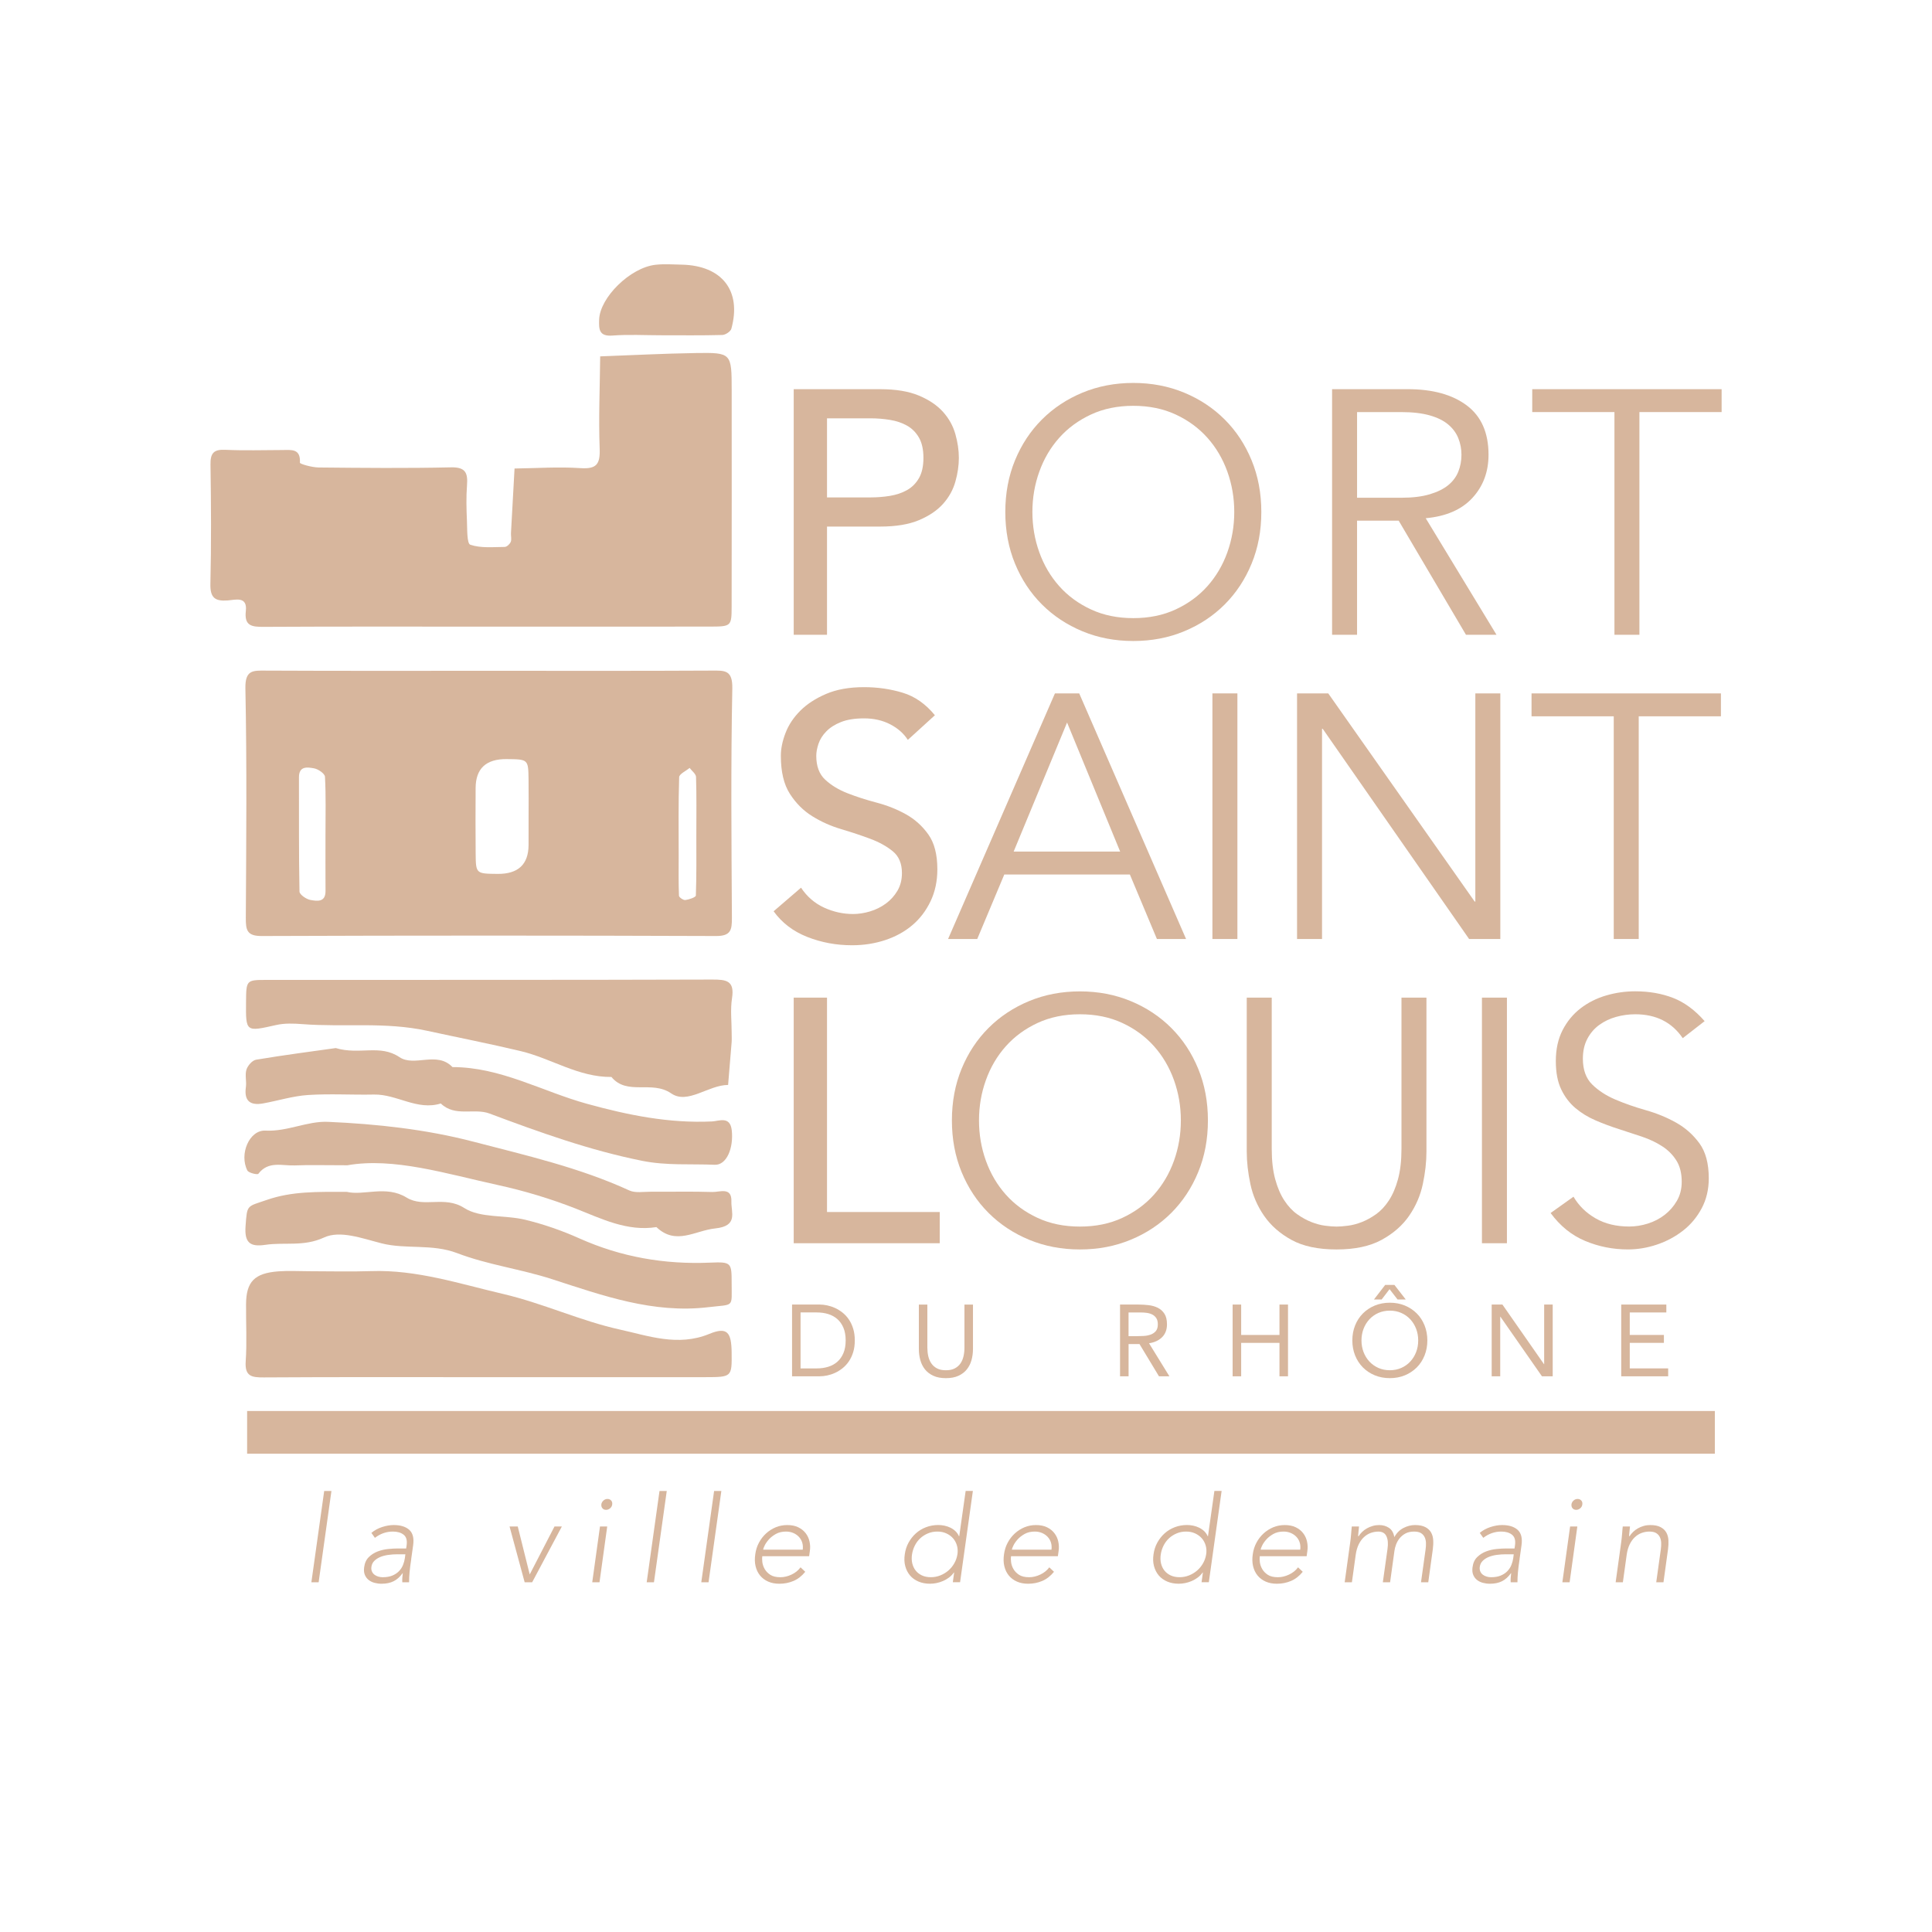 <?xml version="1.0" encoding="UTF-8"?>
<svg xmlns="http://www.w3.org/2000/svg" id="Calque_1" viewBox="0 0 120 120">
  <defs>
    <style>.cls-1{fill:#d7b69d;}</style>
  </defs>
  <g id="FnlHT5">
    <g>
      <path class="cls-1" d="M30.501,41.664c4.566,0,9.131,.013,13.697-.012,.819-.004,1.31-.05,1.287,1.117-.095,4.746-.053,9.496-.025,14.244,.004,.748-.064,1.128-.989,1.125-9.405-.035-18.811-.035-28.216,0-.928,.003-.991-.381-.987-1.126,.027-4.748,.07-9.498-.026-14.244-.024-1.172,.473-1.119,1.289-1.115,4.657,.023,9.314,.011,13.971,.011Zm2.33,9.19c0-.819,.01-1.638-.002-2.456-.018-1.238-.024-1.237-1.366-1.249q-1.908-.016-1.921,1.787c-.007,1.365-.012,2.73,.002,4.094,.012,1.238,.024,1.237,1.365,1.249q1.908,.016,1.921-1.787c.004-.546,.001-1.092,.001-1.638Zm-12.614,.938c0-1.182,.032-2.367-.032-3.546-.01-.194-.419-.478-.678-.523-.401-.07-.94-.168-.938,.559,.006,2.365-.013,4.73,.033,7.094,.004,.187,.42,.476,.679,.522,.401,.07,.943,.168,.938-.559-.008-1.182-.002-2.365-.002-3.547Zm23.034,.013c0-1.182,.019-2.365-.019-3.546-.006-.191-.26-.375-.399-.562-.226,.191-.643,.376-.649,.574-.053,1.635-.03,3.273-.03,4.909,0,.818-.015,1.637,.018,2.454,.004,.102,.272,.286,.397,.269,.235-.031,.648-.173,.652-.281,.046-1.271,.029-2.545,.029-3.818Z"></path>
      <path class="cls-1" d="M30.367,38.922c-4.659,0-9.319-.013-13.978,.013-.742,.004-1.227-.048-1.12-.986,.106-.932-.649-.691-1.117-.655-.804,.062-1.105-.168-1.084-1.035,.058-2.465,.044-4.933,.006-7.399-.011-.707,.191-.955,.914-.922,1.185,.055,2.375,.017,3.562,.014,.546-.002,1.128-.105,1.078,.786-.005,.082,.755,.294,1.162,.298,2.741,.027,5.482,.054,8.222-.008,.919-.021,1.052,.359,.994,1.121-.055,.727-.036,1.462-.004,2.191,.023,.523-.008,1.42,.209,1.494,.653,.223,1.415,.141,2.135,.137,.131-.001,.317-.173,.375-.31,.066-.155,.007-.359,.016-.542,.072-1.34,.148-2.679,.222-4.019,1.363-.017,2.732-.115,4.088-.024,1.005,.068,1.235-.239,1.199-1.211-.071-1.907,.013-3.82,.032-5.73,1.98-.072,3.96-.177,5.941-.207,2.222-.033,2.225-.004,2.227,2.31,.002,4.477,.006,8.953-.003,13.43-.003,1.236-.023,1.249-1.371,1.251-4.568,.006-9.136,.002-13.704,.002Z"></path>
      <path class="cls-1" d="M30.088,85.539c-4.569,0-9.139-.015-13.708,.015-.757,.005-1.182-.073-1.119-.997,.081-1.182,.012-2.375,.022-3.563,.011-1.385,.524-1.917,2.008-2.028,.636-.048,1.279-.008,1.918-.008,1.279,0,2.56,.036,3.838-.007,2.832-.097,5.484,.784,8.188,1.415,2.488,.58,4.835,1.683,7.285,2.219,1.716,.376,3.59,1.07,5.534,.267,1.126-.465,1.377-.092,1.39,1.161,.016,1.514,.016,1.523-1.65,1.525-4.569,.005-9.139,.002-13.708,.002Z"></path>
      <path class="cls-1" d="M45.445,64.19c0,.183,.012,.366-.002,.548-.069,.884-.145,1.767-.219,2.65-1.23,.002-2.508,1.233-3.536,.524-1.208-.833-2.736,.16-3.711-1.02-2.042,.022-3.741-1.153-5.634-1.605-1.924-.459-3.893-.846-5.814-1.263-2.621-.569-5.178-.214-7.751-.414-.537-.042-1.102-.062-1.621,.055-1.896,.426-1.891,.449-1.875-1.434,.011-1.345,.011-1.366,1.257-1.367,9.23-.006,18.46,.008,27.69-.022,.889-.003,1.408,.065,1.238,1.158-.111,.714-.021,1.459-.021,2.19Z"></path>
      <path class="cls-1" d="M21.536,74.028c1.062,.255,2.441-.429,3.716,.354,1.075,.661,2.356-.138,3.583,.648,1.003,.643,2.528,.424,3.787,.731,1.144,.278,2.276,.67,3.351,1.152,2.601,1.165,5.303,1.633,8.141,1.511,1.32-.057,1.33,.008,1.33,1.279-.001,1.551,.181,1.294-1.442,1.488-3.439,.411-6.577-.725-9.708-1.738-1.952-.632-3.994-.891-5.896-1.618-1.554-.594-3.194-.227-4.689-.607-1.225-.311-2.582-.827-3.582-.365-1.267,.586-2.447,.277-3.65,.456-.938,.139-1.301-.125-1.225-1.163,.1-1.362,.07-1.194,1.325-1.629,1.567-.542,3.128-.5,4.959-.498Z"></path>
      <path class="cls-1" d="M20.85,65.096c1.491,.446,2.743-.255,3.964,.566,.928,.623,2.327-.395,3.29,.617,2.992-.002,5.575,1.514,8.359,2.281,2.55,.703,5.098,1.22,7.759,1.095,.436-.021,1.131-.361,1.23,.558,.117,1.091-.315,2.165-1.06,2.133-1.502-.065-2.984,.062-4.521-.248-3.274-.659-6.366-1.773-9.467-2.935-.952-.357-2.143,.233-3.025-.624-1.468,.459-2.734-.584-4.15-.555-1.367,.029-2.74-.061-4.102,.029-.935,.062-1.854,.354-2.784,.522-.791,.142-1.194-.141-1.071-1.01,.051-.358-.069-.752,.034-1.085,.078-.252,.363-.58,.598-.619,1.731-.29,3.472-.515,4.945-.723Z"></path>
      <path class="cls-1" d="M21.569,72.377c-1.442,0-2.354-.028-3.264,.009-.773,.032-1.638-.298-2.259,.521-.054,.072-.603-.052-.683-.208-.517-1.012,.123-2.526,1.127-2.475,1.358,.069,2.598-.6,3.874-.545,3.043,.133,6.095,.465,9.045,1.234,3.268,.852,6.578,1.605,9.677,3.027,.377,.173,.885,.077,1.332,.08,1.276,.008,2.552-.024,3.827,.017,.451,.014,1.215-.337,1.183,.586-.023,.684,.442,1.526-1.002,1.676-1.256,.13-2.439,1.075-3.655-.082-1.814,.287-3.416-.523-4.995-1.143-1.584-.623-3.238-1.117-4.841-1.467-3.237-.708-6.489-1.735-9.366-1.229Z"></path>
      <path class="cls-1" d="M41.044,20.824c-1.001,0-2.006-.058-3.002,.018-.845,.065-.848-.401-.828-.994,.046-1.363,1.924-3.225,3.499-3.402,.539-.06,1.091-.02,1.637-.008,2.501,.057,3.725,1.627,3.076,3.98-.048,.174-.364,.382-.561,.388-1.273,.035-2.547,.018-3.821,.018Z"></path>
    </g>
  </g>
  <rect class="cls-1" x="15.349" y="87.64" width="91.164" height="2.652"></rect>
  <g>
    <path class="cls-1" d="M20.137,92.609h.449l-.795,5.67h-.451l.796-5.67Z"></path>
    <path class="cls-1" d="M25.545,96.824c-.025,.17-.047,.322-.065,.457-.017,.135-.031,.26-.041,.375-.011,.115-.018,.222-.023,.322s-.007,.2-.007,.3h-.421c-.005-.085-.005-.175,0-.27,.005-.095,.016-.192,.03-.292h-.014c-.161,.225-.344,.39-.551,.495-.207,.105-.459,.158-.754,.158-.15,0-.295-.019-.435-.056-.14-.037-.262-.097-.368-.18-.104-.083-.183-.189-.236-.319s-.066-.288-.041-.473c.035-.265,.132-.475,.292-.63,.159-.155,.344-.271,.551-.349s.423-.128,.648-.15c.225-.023,.423-.034,.593-.034h.525l.03-.21c.04-.3-.023-.515-.188-.645-.164-.13-.387-.195-.667-.195-.405,0-.778,.13-1.117,.39l-.218-.308c.191-.16,.412-.281,.667-.364,.255-.082,.495-.123,.72-.123,.419,0,.742,.099,.963,.296,.223,.198,.304,.516,.244,.956l-.12,.848Zm-.863-.285c-.191,0-.376,.013-.558,.038-.183,.025-.349,.067-.496,.127-.147,.061-.272,.14-.374,.24-.103,.1-.164,.225-.185,.375-.014,.105-.005,.199,.03,.281,.035,.083,.086,.15,.155,.203,.067,.053,.146,.093,.236,.12,.09,.028,.182,.041,.277,.041,.24,0,.442-.035,.608-.105s.301-.161,.409-.274,.191-.24,.248-.382,.096-.286,.116-.431l.03-.232h-.495Z"></path>
    <path class="cls-1" d="M31.648,94.814h.511l.743,2.977,1.538-2.977h.457l-1.844,3.465h-.465l-.938-3.465Z"></path>
    <path class="cls-1" d="M37.266,94.814h.449l-.479,3.465h-.451l.481-3.465Zm.083-1.373c.014-.095,.059-.175,.131-.24,.073-.065,.157-.098,.252-.098s.171,.032,.229,.098c.058,.065,.078,.145,.064,.24-.01,.095-.053,.176-.127,.24-.075,.065-.161,.098-.255,.098-.096,0-.17-.033-.225-.098s-.078-.145-.067-.24Z"></path>
    <path class="cls-1" d="M40.964,92.609h.449l-.795,5.67h-.451l.796-5.67Z"></path>
    <path class="cls-1" d="M44.355,92.609h.449l-.795,5.67h-.451l.796-5.67Z"></path>
    <path class="cls-1" d="M50.016,97.626c-.215,.265-.459,.455-.731,.57s-.563,.173-.874,.173c-.265,0-.499-.045-.701-.135s-.37-.216-.503-.379c-.132-.162-.224-.355-.277-.578s-.059-.469-.019-.739c.035-.26,.111-.5,.229-.72,.117-.22,.265-.411,.442-.573s.377-.29,.6-.383c.223-.092,.461-.138,.717-.138,.265,0,.493,.046,.682,.138,.191,.093,.344,.215,.461,.368,.117,.152,.198,.326,.24,.521,.043,.195,.049,.392,.019,.593l-.044,.315h-2.911c-.014,.095-.013,.216,.004,.364,.018,.148,.067,.292,.146,.431,.08,.14,.197,.26,.349,.36,.153,.1,.362,.15,.627,.15,.23,0,.461-.055,.694-.165s.418-.26,.558-.45l.292,.277Zm-.157-1.373c.02-.155,.01-.3-.03-.435-.041-.135-.108-.253-.203-.356s-.211-.184-.349-.244-.289-.09-.454-.09c-.244,0-.457,.05-.634,.15s-.324,.215-.439,.345-.201,.256-.259,.379c-.058,.123-.089,.206-.093,.251h2.46Z"></path>
    <path class="cls-1" d="M59.264,97.671h-.016c-.084,.12-.186,.224-.303,.312s-.242,.16-.375,.217-.267,.099-.405,.127-.271,.041-.401,.041c-.265,0-.503-.045-.715-.135-.213-.09-.388-.216-.526-.379-.137-.162-.236-.355-.296-.578s-.07-.466-.03-.731c.035-.265,.114-.509,.236-.732,.123-.222,.276-.415,.458-.578,.182-.162,.393-.289,.63-.379s.489-.135,.754-.135c.129,0,.26,.014,.389,.041,.131,.028,.254,.07,.371,.127,.117,.058,.222,.131,.312,.217,.09,.088,.162,.192,.217,.312h.016l.398-2.813h.449l-.795,5.67h-.451l.083-.608Zm.203-1.125c.03-.195,.02-.379-.03-.551-.05-.173-.132-.323-.243-.451-.113-.127-.252-.228-.417-.303-.164-.075-.35-.113-.555-.113-.21,0-.405,.037-.585,.113-.18,.075-.339,.176-.477,.303-.137,.128-.249,.278-.337,.451-.087,.172-.146,.356-.176,.551-.03,.195-.025,.379,.014,.551,.041,.172,.11,.322,.211,.45,.099,.127,.229,.228,.389,.304,.159,.075,.345,.112,.555,.112,.205,0,.401-.037,.588-.112,.188-.075,.356-.177,.503-.304,.147-.128,.27-.278,.367-.45,.098-.173,.162-.357,.192-.551Z"></path>
    <path class="cls-1" d="M65.466,97.626c-.215,.265-.459,.455-.731,.57s-.563,.173-.874,.173c-.265,0-.499-.045-.701-.135s-.37-.216-.503-.379c-.132-.162-.224-.355-.277-.578s-.059-.469-.019-.739c.035-.26,.111-.5,.229-.72,.117-.22,.265-.411,.442-.573s.377-.29,.6-.383c.223-.092,.461-.138,.717-.138,.265,0,.493,.046,.682,.138,.191,.093,.344,.215,.461,.368,.117,.152,.198,.326,.24,.521,.043,.195,.049,.392,.019,.593l-.044,.315h-2.911c-.014,.095-.013,.216,.004,.364,.018,.148,.067,.292,.146,.431,.08,.14,.197,.26,.349,.36,.153,.1,.362,.15,.627,.15,.23,0,.461-.055,.694-.165s.418-.26,.558-.45l.292,.277Zm-.157-1.373c.02-.155,.01-.3-.03-.435-.041-.135-.108-.253-.203-.356s-.211-.184-.349-.244-.289-.09-.454-.09c-.244,0-.457,.05-.634,.15s-.324,.215-.439,.345-.201,.256-.259,.379c-.058,.123-.089,.206-.093,.251h2.46Z"></path>
    <path class="cls-1" d="M74.714,97.671h-.016c-.084,.12-.186,.224-.303,.312s-.242,.16-.375,.217-.267,.099-.405,.127-.271,.041-.401,.041c-.265,0-.503-.045-.715-.135-.213-.09-.388-.216-.526-.379-.137-.162-.236-.355-.296-.578s-.07-.466-.03-.731c.035-.265,.114-.509,.236-.732,.123-.222,.276-.415,.458-.578,.182-.162,.393-.289,.63-.379s.489-.135,.754-.135c.129,0,.26,.014,.389,.041,.131,.028,.254,.07,.371,.127,.117,.058,.222,.131,.312,.217,.09,.088,.162,.192,.217,.312h.016l.398-2.813h.449l-.795,5.67h-.451l.083-.608Zm.203-1.125c.03-.195,.02-.379-.03-.551-.05-.173-.132-.323-.243-.451-.113-.127-.252-.228-.417-.303-.164-.075-.35-.113-.555-.113-.21,0-.405,.037-.585,.113-.18,.075-.339,.176-.477,.303-.137,.128-.249,.278-.337,.451-.087,.172-.146,.356-.176,.551-.03,.195-.025,.379,.014,.551,.041,.172,.11,.322,.211,.45,.099,.127,.229,.228,.389,.304,.159,.075,.345,.112,.555,.112,.205,0,.401-.037,.588-.112,.188-.075,.356-.177,.503-.304,.147-.128,.27-.278,.367-.45,.098-.173,.162-.357,.192-.551Z"></path>
    <path class="cls-1" d="M80.917,97.626c-.215,.265-.459,.455-.731,.57s-.563,.173-.874,.173c-.265,0-.499-.045-.701-.135s-.37-.216-.503-.379c-.132-.162-.224-.355-.277-.578s-.059-.469-.019-.739c.035-.26,.111-.5,.229-.72,.117-.22,.265-.411,.442-.573s.377-.29,.6-.383c.223-.092,.461-.138,.717-.138,.265,0,.493,.046,.682,.138,.191,.093,.344,.215,.461,.368,.117,.152,.198,.326,.24,.521,.043,.195,.049,.392,.019,.593l-.044,.315h-2.911c-.014,.095-.013,.216,.004,.364,.018,.148,.067,.292,.146,.431,.08,.14,.197,.26,.349,.36,.153,.1,.362,.15,.627,.15,.23,0,.461-.055,.694-.165s.418-.26,.558-.45l.292,.277Zm-.157-1.373c.02-.155,.01-.3-.03-.435-.041-.135-.108-.253-.203-.356s-.211-.184-.349-.244-.289-.09-.454-.09c-.244,0-.457,.05-.634,.15s-.324,.215-.439,.345-.201,.256-.259,.379c-.058,.123-.089,.206-.093,.251h2.46Z"></path>
    <path class="cls-1" d="M83.865,95.789c.01-.065,.019-.144,.03-.236,.01-.092,.018-.186,.026-.281,.007-.095,.014-.184,.022-.267,.008-.082,.014-.146,.019-.191h.449c-.01,.13-.022,.255-.037,.375-.014,.12-.02,.198-.014,.232h.022c.06-.095,.134-.185,.222-.27,.087-.084,.186-.159,.296-.221s.23-.113,.361-.15c.129-.038,.265-.056,.405-.056,.23,0,.433,.059,.608,.176s.284,.309,.33,.574c.145-.26,.334-.45,.57-.57,.235-.12,.472-.18,.712-.18,.271,0,.485,.043,.645,.128,.161,.085,.279,.196,.357,.334,.077,.137,.121,.296,.131,.476,.011,.18,.002,.365-.023,.555l-.284,2.062h-.451l.285-2.04c.02-.14,.028-.276,.023-.409s-.032-.251-.083-.356c-.05-.105-.127-.189-.229-.252-.103-.062-.243-.093-.424-.093-.21,0-.387,.039-.532,.116s-.266,.176-.364,.296c-.097,.12-.171,.25-.224,.39-.053,.14-.086,.273-.102,.398l-.27,1.95h-.451l.292-2.085c.046-.32,.023-.578-.067-.772-.09-.195-.258-.292-.502-.292-.165,0-.325,.029-.481,.086-.155,.058-.295,.145-.419,.262-.126,.117-.231,.265-.319,.442-.087,.178-.149,.386-.185,.627l-.24,1.732h-.449l.345-2.49Z"></path>
    <path class="cls-1" d="M94.388,96.824c-.025,.17-.047,.322-.065,.457-.017,.135-.031,.26-.041,.375-.011,.115-.018,.222-.023,.322s-.007,.2-.007,.3h-.421c-.005-.085-.005-.175,0-.27,.005-.095,.016-.192,.03-.292h-.014c-.161,.225-.344,.39-.551,.495-.207,.105-.459,.158-.754,.158-.15,0-.295-.019-.435-.056-.14-.037-.262-.097-.368-.18-.104-.083-.183-.189-.236-.319s-.066-.288-.041-.473c.035-.265,.132-.475,.292-.63,.159-.155,.344-.271,.551-.349s.423-.128,.648-.15c.225-.023,.423-.034,.593-.034h.525l.03-.21c.04-.3-.023-.515-.188-.645-.164-.13-.387-.195-.667-.195-.405,0-.778,.13-1.117,.39l-.218-.308c.191-.16,.412-.281,.667-.364,.255-.082,.495-.123,.72-.123,.419,0,.742,.099,.963,.296,.223,.198,.304,.516,.244,.956l-.12,.848Zm-.863-.285c-.191,0-.376,.013-.558,.038-.183,.025-.349,.067-.496,.127-.147,.061-.272,.14-.374,.24-.103,.1-.164,.225-.185,.375-.014,.105-.005,.199,.03,.281,.035,.083,.086,.15,.155,.203,.067,.053,.146,.093,.236,.12,.09,.028,.182,.041,.277,.041,.24,0,.442-.035,.608-.105s.301-.161,.409-.274,.191-.24,.248-.382,.096-.286,.116-.431l.03-.232h-.495Z"></path>
    <path class="cls-1" d="M97.522,94.814h.449l-.479,3.465h-.451l.481-3.465Zm.083-1.373c.014-.095,.059-.175,.131-.24,.073-.065,.157-.098,.252-.098s.171,.032,.229,.098c.058,.065,.078,.145,.064,.24-.01,.095-.053,.176-.127,.24-.075,.065-.161,.098-.255,.098-.096,0-.17-.033-.225-.098s-.078-.145-.067-.24Z"></path>
    <path class="cls-1" d="M100.695,95.789c.01-.065,.019-.144,.03-.236,.01-.092,.018-.186,.026-.281,.007-.095,.014-.184,.022-.267,.008-.082,.014-.146,.019-.191h.449c-.01,.13-.022,.255-.037,.375-.014,.12-.02,.198-.014,.232h.022c.06-.095,.134-.185,.222-.27,.087-.084,.186-.159,.296-.221s.23-.113,.361-.15c.129-.038,.265-.056,.405-.056,.27,0,.484,.043,.645,.128,.159,.085,.278,.196,.356,.334,.078,.137,.121,.296,.132,.476,.01,.18,.002,.365-.023,.555l-.285,2.062h-.449l.284-2.04c.02-.14,.028-.276,.023-.409s-.032-.251-.083-.356c-.049-.105-.126-.189-.229-.252-.102-.062-.243-.093-.423-.093-.165,0-.325,.029-.481,.086-.155,.058-.295,.145-.419,.262-.126,.117-.231,.265-.319,.442-.087,.178-.149,.386-.185,.627l-.24,1.732h-.449l.345-2.49Z"></path>
  </g>
  <g>
    <path class="cls-1" d="M49.196,81.028h1.712c.146,0,.302,.017,.466,.051,.163,.034,.326,.087,.488,.16,.162,.074,.316,.169,.465,.286,.15,.118,.28,.259,.394,.425,.113,.165,.204,.357,.271,.573s.101,.461,.101,.733-.034,.517-.101,.733-.158,.407-.271,.573c-.114,.166-.244,.307-.394,.425-.149,.117-.303,.213-.465,.286-.162,.074-.325,.127-.488,.161-.164,.034-.32,.05-.466,.05h-1.712v-4.457Zm.528,3.966h1.008c.255,0,.493-.033,.711-.101,.218-.067,.407-.171,.567-.312,.159-.14,.285-.32,.377-.538s.139-.481,.139-.787-.047-.569-.139-.787c-.092-.218-.218-.397-.377-.538-.159-.14-.349-.244-.567-.312s-.455-.101-.711-.101h-1.008v3.475Z"></path>
    <path class="cls-1" d="M60.433,83.786c0,.244-.031,.475-.091,.693-.061,.218-.158,.41-.29,.576-.132,.166-.306,.298-.519,.397-.215,.099-.475,.148-.781,.148s-.567-.049-.78-.148c-.215-.098-.387-.231-.52-.397-.132-.165-.229-.358-.289-.576-.061-.218-.091-.449-.091-.693v-2.757h.528v2.682c0,.18,.019,.355,.056,.522,.038,.168,.101,.317,.189,.447,.087,.13,.205,.234,.352,.312,.146,.078,.331,.117,.554,.117s.407-.039,.554-.117c.147-.077,.265-.182,.354-.312,.087-.13,.151-.279,.188-.447,.038-.168,.056-.342,.056-.522v-2.682h.53v2.757Z"></path>
    <path class="cls-1" d="M69.567,81.028h1.14c.215,0,.427,.013,.639,.038,.212,.026,.403,.08,.57,.164s.304,.207,.409,.368c.105,.162,.158,.381,.158,.658,0,.328-.099,.592-.296,.793-.198,.201-.471,.33-.818,.384l1.265,2.052h-.648l-1.209-2.002h-.679v2.002h-.53v-4.457Zm.53,1.964h.472c.146,0,.298-.004,.455-.013,.158-.008,.303-.035,.435-.081s.241-.119,.327-.217c.086-.098,.129-.24,.129-.425,0-.159-.032-.287-.095-.384-.064-.096-.146-.171-.249-.224-.102-.052-.218-.087-.345-.104-.128-.017-.258-.025-.388-.025h-.742v1.473Z"></path>
    <path class="cls-1" d="M76.561,81.028h.53v1.889h2.379v-1.889h.53v4.457h-.53v-2.077h-2.379v2.077h-.53v-4.457Z"></path>
    <path class="cls-1" d="M86.326,85.599c-.34,0-.652-.059-.936-.176-.283-.117-.528-.28-.736-.488-.207-.208-.369-.455-.485-.743-.115-.288-.173-.599-.173-.935,0-.336,.058-.648,.173-.935,.116-.288,.278-.536,.485-.743,.207-.208,.453-.37,.736-.488,.284-.117,.596-.177,.936-.177,.339,0,.651,.059,.935,.177,.283,.117,.528,.28,.736,.488,.209,.207,.369,.455,.485,.743,.115,.287,.173,.599,.173,.935,0,.336-.058,.647-.173,.935-.116,.288-.277,.535-.485,.743-.207,.207-.453,.37-.736,.488-.284,.117-.596,.176-.935,.176Zm0-.491c.26,0,.497-.049,.714-.145,.216-.096,.401-.229,.557-.397,.155-.168,.276-.364,.362-.588,.086-.225,.128-.465,.128-.721s-.042-.496-.128-.721-.207-.421-.362-.589c-.156-.168-.342-.3-.557-.397-.217-.096-.454-.144-.714-.144-.261,0-.499,.048-.715,.144-.216,.097-.401,.229-.557,.397-.155,.168-.276,.364-.362,.589-.085,.225-.128,.465-.128,.721s.043,.496,.128,.721c.086,.224,.207,.421,.362,.588,.156,.168,.342,.3,.557,.397,.217,.096,.454,.145,.715,.145Zm-.29-5.301h.573l.705,.907h-.509l-.497-.642-.491,.642h-.478l.699-.907Z"></path>
    <path class="cls-1" d="M92.651,81.028h.667l2.581,3.702h.012v-3.702h.53v4.457h-.667l-2.581-3.702h-.012v3.702h-.53v-4.457Z"></path>
    <path class="cls-1" d="M100.697,81.028h2.802v.491h-2.272v1.397h2.121v.491h-2.121v1.586h2.386v.491h-2.916v-4.457Z"></path>
  </g>
  <g>
    <path class="cls-1" d="M49.299,24.173h5.365c.977,0,1.781,.133,2.414,.399,.632,.266,1.131,.603,1.497,1.013,.367,.409,.621,.869,.765,1.379s.216,1.002,.216,1.476-.072,.966-.216,1.476c-.144,.511-.398,.969-.765,1.379-.365,.409-.865,.747-1.497,1.013-.633,.266-1.437,.398-2.414,.398h-3.297v6.722h-2.068v-15.255Zm2.068,6.722h2.714c.403,0,.802-.032,1.196-.096,.395-.065,.747-.183,1.056-.356,.309-.172,.557-.42,.744-.743,.186-.324,.279-.744,.279-1.261s-.093-.937-.279-1.26c-.187-.324-.435-.571-.744-.744s-.66-.291-1.056-.355c-.394-.065-.793-.097-1.196-.097h-2.714v4.912Z"></path>
    <path class="cls-1" d="M78.343,31.8c0,1.163-.201,2.234-.604,3.21-.401,.977-.959,1.82-1.669,2.532-.711,.711-1.552,1.268-2.521,1.669-.969,.402-2.022,.603-3.157,.603s-2.187-.201-3.157-.603c-.969-.401-1.81-.959-2.52-1.669-.712-.711-1.268-1.555-1.671-2.532-.401-.977-.603-2.047-.603-3.21,0-1.164,.201-2.234,.603-3.21,.403-.977,.959-1.821,1.671-2.532,.711-.711,1.551-1.268,2.52-1.67s2.022-.603,3.157-.603,2.187,.201,3.157,.603,1.811,.959,2.521,1.67c.711,.711,1.268,1.555,1.669,2.532,.403,.977,.604,2.047,.604,3.21Zm-1.681,0c0-.876-.144-1.713-.43-2.51-.288-.798-.701-1.498-1.239-2.101-.539-.603-1.196-1.085-1.971-1.444-.775-.359-1.653-.539-2.629-.539s-1.853,.18-2.628,.539c-.775,.36-1.433,.841-1.971,1.444-.539,.603-.952,1.303-1.239,2.101-.288,.797-.431,1.634-.431,2.51s.144,1.712,.431,2.51c.288,.797,.7,1.497,1.239,2.101,.538,.603,1.196,1.085,1.971,1.443,.775,.36,1.651,.539,2.628,.539s1.854-.179,2.629-.539c.775-.359,1.432-.84,1.971-1.443,.538-.603,.952-1.304,1.239-2.101,.286-.798,.43-1.634,.43-2.51Z"></path>
    <path class="cls-1" d="M84.29,39.427h-1.552v-15.255h4.696c1.552,0,2.777,.338,3.674,1.013,.898,.676,1.347,1.695,1.347,3.06,0,1.063-.334,1.957-1.002,2.682-.669,.726-1.635,1.146-2.899,1.261l4.396,7.239h-1.896l-4.18-7.088h-2.585v7.088Zm0-8.511h2.757c.689,0,1.274-.071,1.756-.215s.865-.334,1.153-.571c.288-.237,.496-.517,.624-.84,.129-.324,.194-.672,.194-1.045,0-.359-.065-.7-.194-1.023-.128-.324-.337-.607-.624-.851-.288-.244-.671-.434-1.153-.571-.482-.136-1.067-.204-1.756-.204h-2.757v5.321Z"></path>
    <path class="cls-1" d="M101.827,39.427h-1.551v-13.832h-5.106v-1.422h11.763v1.422h-5.106v13.832Z"></path>
    <path class="cls-1" d="M49.752,55.134c.373,.56,.851,.973,1.432,1.239,.582,.266,1.182,.398,1.8,.398,.344,0,.696-.054,1.056-.162,.358-.107,.685-.269,.98-.485,.294-.215,.534-.481,.721-.797s.28-.682,.28-1.099c0-.589-.187-1.038-.561-1.347-.374-.309-.836-.567-1.389-.775-.554-.208-1.156-.409-1.811-.603-.653-.194-1.257-.463-1.81-.808-.554-.345-1.016-.808-1.39-1.39-.373-.581-.56-1.368-.56-2.359,0-.445,.097-.919,.291-1.422,.193-.503,.499-.962,.916-1.379,.416-.416,.952-.765,1.605-1.045,.653-.28,1.44-.42,2.36-.42,.833,0,1.63,.115,2.392,.345,.761,.229,1.428,.697,2.004,1.4l-1.681,1.53c-.258-.402-.624-.725-1.099-.969-.473-.244-1.013-.367-1.615-.367-.575,0-1.052,.075-1.433,.226-.38,.151-.685,.345-.916,.582-.23,.237-.392,.492-.484,.765-.093,.273-.14,.525-.14,.754,0,.647,.186,1.142,.56,1.487s.836,.625,1.39,.84c.552,.216,1.156,.41,1.81,.582,.653,.173,1.257,.413,1.81,.722,.554,.309,1.016,.726,1.39,1.25s.561,1.246,.561,2.165c0,.733-.14,1.394-.421,1.983s-.657,1.085-1.131,1.487-1.034,.711-1.68,.926c-.647,.215-1.336,.323-2.068,.323-.978,0-1.904-.172-2.78-.517-.876-.345-1.572-.876-2.09-1.594l1.703-1.465Z"></path>
    <path class="cls-1" d="M60.697,58.323h-1.81l6.637-15.255h1.508l6.637,15.255h-1.811l-1.68-4.007h-7.799l-1.681,4.007Zm2.263-5.43h6.615l-3.297-8.015-3.318,8.015Z"></path>
    <path class="cls-1" d="M76.857,58.323h-1.552v-15.255h1.552v15.255Z"></path>
    <path class="cls-1" d="M91.593,55.996h.043v-12.927h1.552v15.255h-1.939l-9.093-13.057h-.042v13.057h-1.552v-15.255h1.939l9.092,12.927Z"></path>
    <path class="cls-1" d="M101.784,58.323h-1.551v-13.832h-5.106v-1.422h11.763v1.422h-5.106v13.832Z"></path>
    <path class="cls-1" d="M49.299,61.964h2.068v13.316h7.002v1.939h-9.07v-15.255Z"></path>
    <path class="cls-1" d="M75.026,69.592c0,1.163-.201,2.234-.604,3.21-.401,.977-.959,1.82-1.669,2.532-.711,.711-1.552,1.268-2.521,1.669-.969,.402-2.022,.603-3.157,.603s-2.187-.201-3.157-.603c-.969-.401-1.81-.959-2.52-1.669-.712-.711-1.268-1.555-1.671-2.532-.401-.977-.603-2.047-.603-3.21,0-1.164,.201-2.234,.603-3.21,.403-.977,.959-1.821,1.671-2.532,.711-.711,1.551-1.268,2.52-1.67s2.022-.603,3.157-.603,2.187,.201,3.157,.603,1.811,.959,2.521,1.67c.711,.711,1.268,1.555,1.669,2.532,.403,.977,.604,2.047,.604,3.21Zm-1.681,0c0-.876-.144-1.713-.43-2.51-.288-.798-.701-1.498-1.239-2.101-.539-.603-1.196-1.085-1.971-1.444-.775-.359-1.653-.539-2.629-.539s-1.853,.18-2.628,.539c-.775,.36-1.433,.841-1.971,1.444-.539,.603-.952,1.303-1.239,2.101-.288,.797-.431,1.634-.431,2.51s.144,1.712,.431,2.51c.288,.797,.7,1.497,1.239,2.101,.538,.603,1.196,1.085,1.971,1.443,.775,.36,1.651,.539,2.628,.539s1.854-.179,2.629-.539c.775-.359,1.432-.84,1.971-1.443,.538-.603,.952-1.304,1.239-2.101,.286-.798,.43-1.634,.43-2.51Z"></path>
    <path class="cls-1" d="M88.599,71.531c0,.632-.074,1.303-.225,2.014s-.435,1.368-.851,1.971c-.417,.603-.989,1.103-1.714,1.497s-1.655,.593-2.79,.593c-1.149,0-2.083-.198-2.801-.593-.719-.395-1.286-.894-1.703-1.497s-.7-1.26-.851-1.971-.226-1.382-.226-2.014v-9.567h1.552v9.394c0,.733,.072,1.361,.216,1.886,.143,.524,.333,.966,.57,1.325,.237,.36,.502,.643,.797,.851,.295,.209,.59,.37,.883,.485,.295,.115,.579,.191,.852,.226,.272,.036,.509,.054,.711,.054,.187,0,.419-.018,.7-.054,.28-.035,.568-.111,.862-.226,.295-.115,.59-.277,.884-.485,.294-.208,.56-.491,.797-.851,.237-.359,.427-.801,.57-1.325s.216-1.153,.216-1.886v-9.394h1.551v9.567Z"></path>
    <path class="cls-1" d="M93.598,77.219h-1.552v-15.255h1.552v15.255Z"></path>
    <path class="cls-1" d="M104.52,64.485c-.675-.992-1.659-1.487-2.952-1.487-.403,0-.797,.054-1.185,.162s-.736,.273-1.045,.496c-.309,.223-.557,.51-.743,.862-.187,.352-.28,.765-.28,1.239,0,.69,.194,1.225,.581,1.605,.388,.38,.87,.693,1.444,.937,.574,.244,1.203,.463,1.885,.657s1.311,.452,1.885,.775c.575,.324,1.056,.751,1.444,1.282s.581,1.257,.581,2.176c0,.689-.147,1.311-.441,1.863-.295,.553-.683,1.016-1.164,1.39-.482,.374-1.02,.661-1.615,.862-.597,.201-1.196,.301-1.8,.301-.934,0-1.82-.176-2.66-.528s-1.555-.93-2.144-1.734l1.422-1.013c.328,.56,.787,1.009,1.375,1.346,.587,.338,1.281,.506,2.083,.506,.386,0,.773-.061,1.16-.183,.386-.122,.733-.301,1.041-.539,.308-.237,.562-.528,.762-.872s.301-.739,.301-1.185c0-.531-.111-.972-.334-1.325-.223-.352-.516-.647-.883-.883-.365-.237-.783-.434-1.25-.593-.466-.158-.948-.316-1.443-.474-.496-.158-.977-.337-1.444-.539-.466-.201-.883-.456-1.25-.765-.365-.309-.66-.696-.883-1.164-.223-.466-.333-1.052-.333-1.756,0-.733,.14-1.372,.419-1.917,.28-.546,.654-.998,1.12-1.358,.467-.359,.995-.625,1.584-.797,.588-.173,1.191-.259,1.81-.259,.862,0,1.644,.137,2.349,.409,.703,.273,1.357,.754,1.961,1.444l-1.358,1.056Z"></path>
  </g>
</svg>
